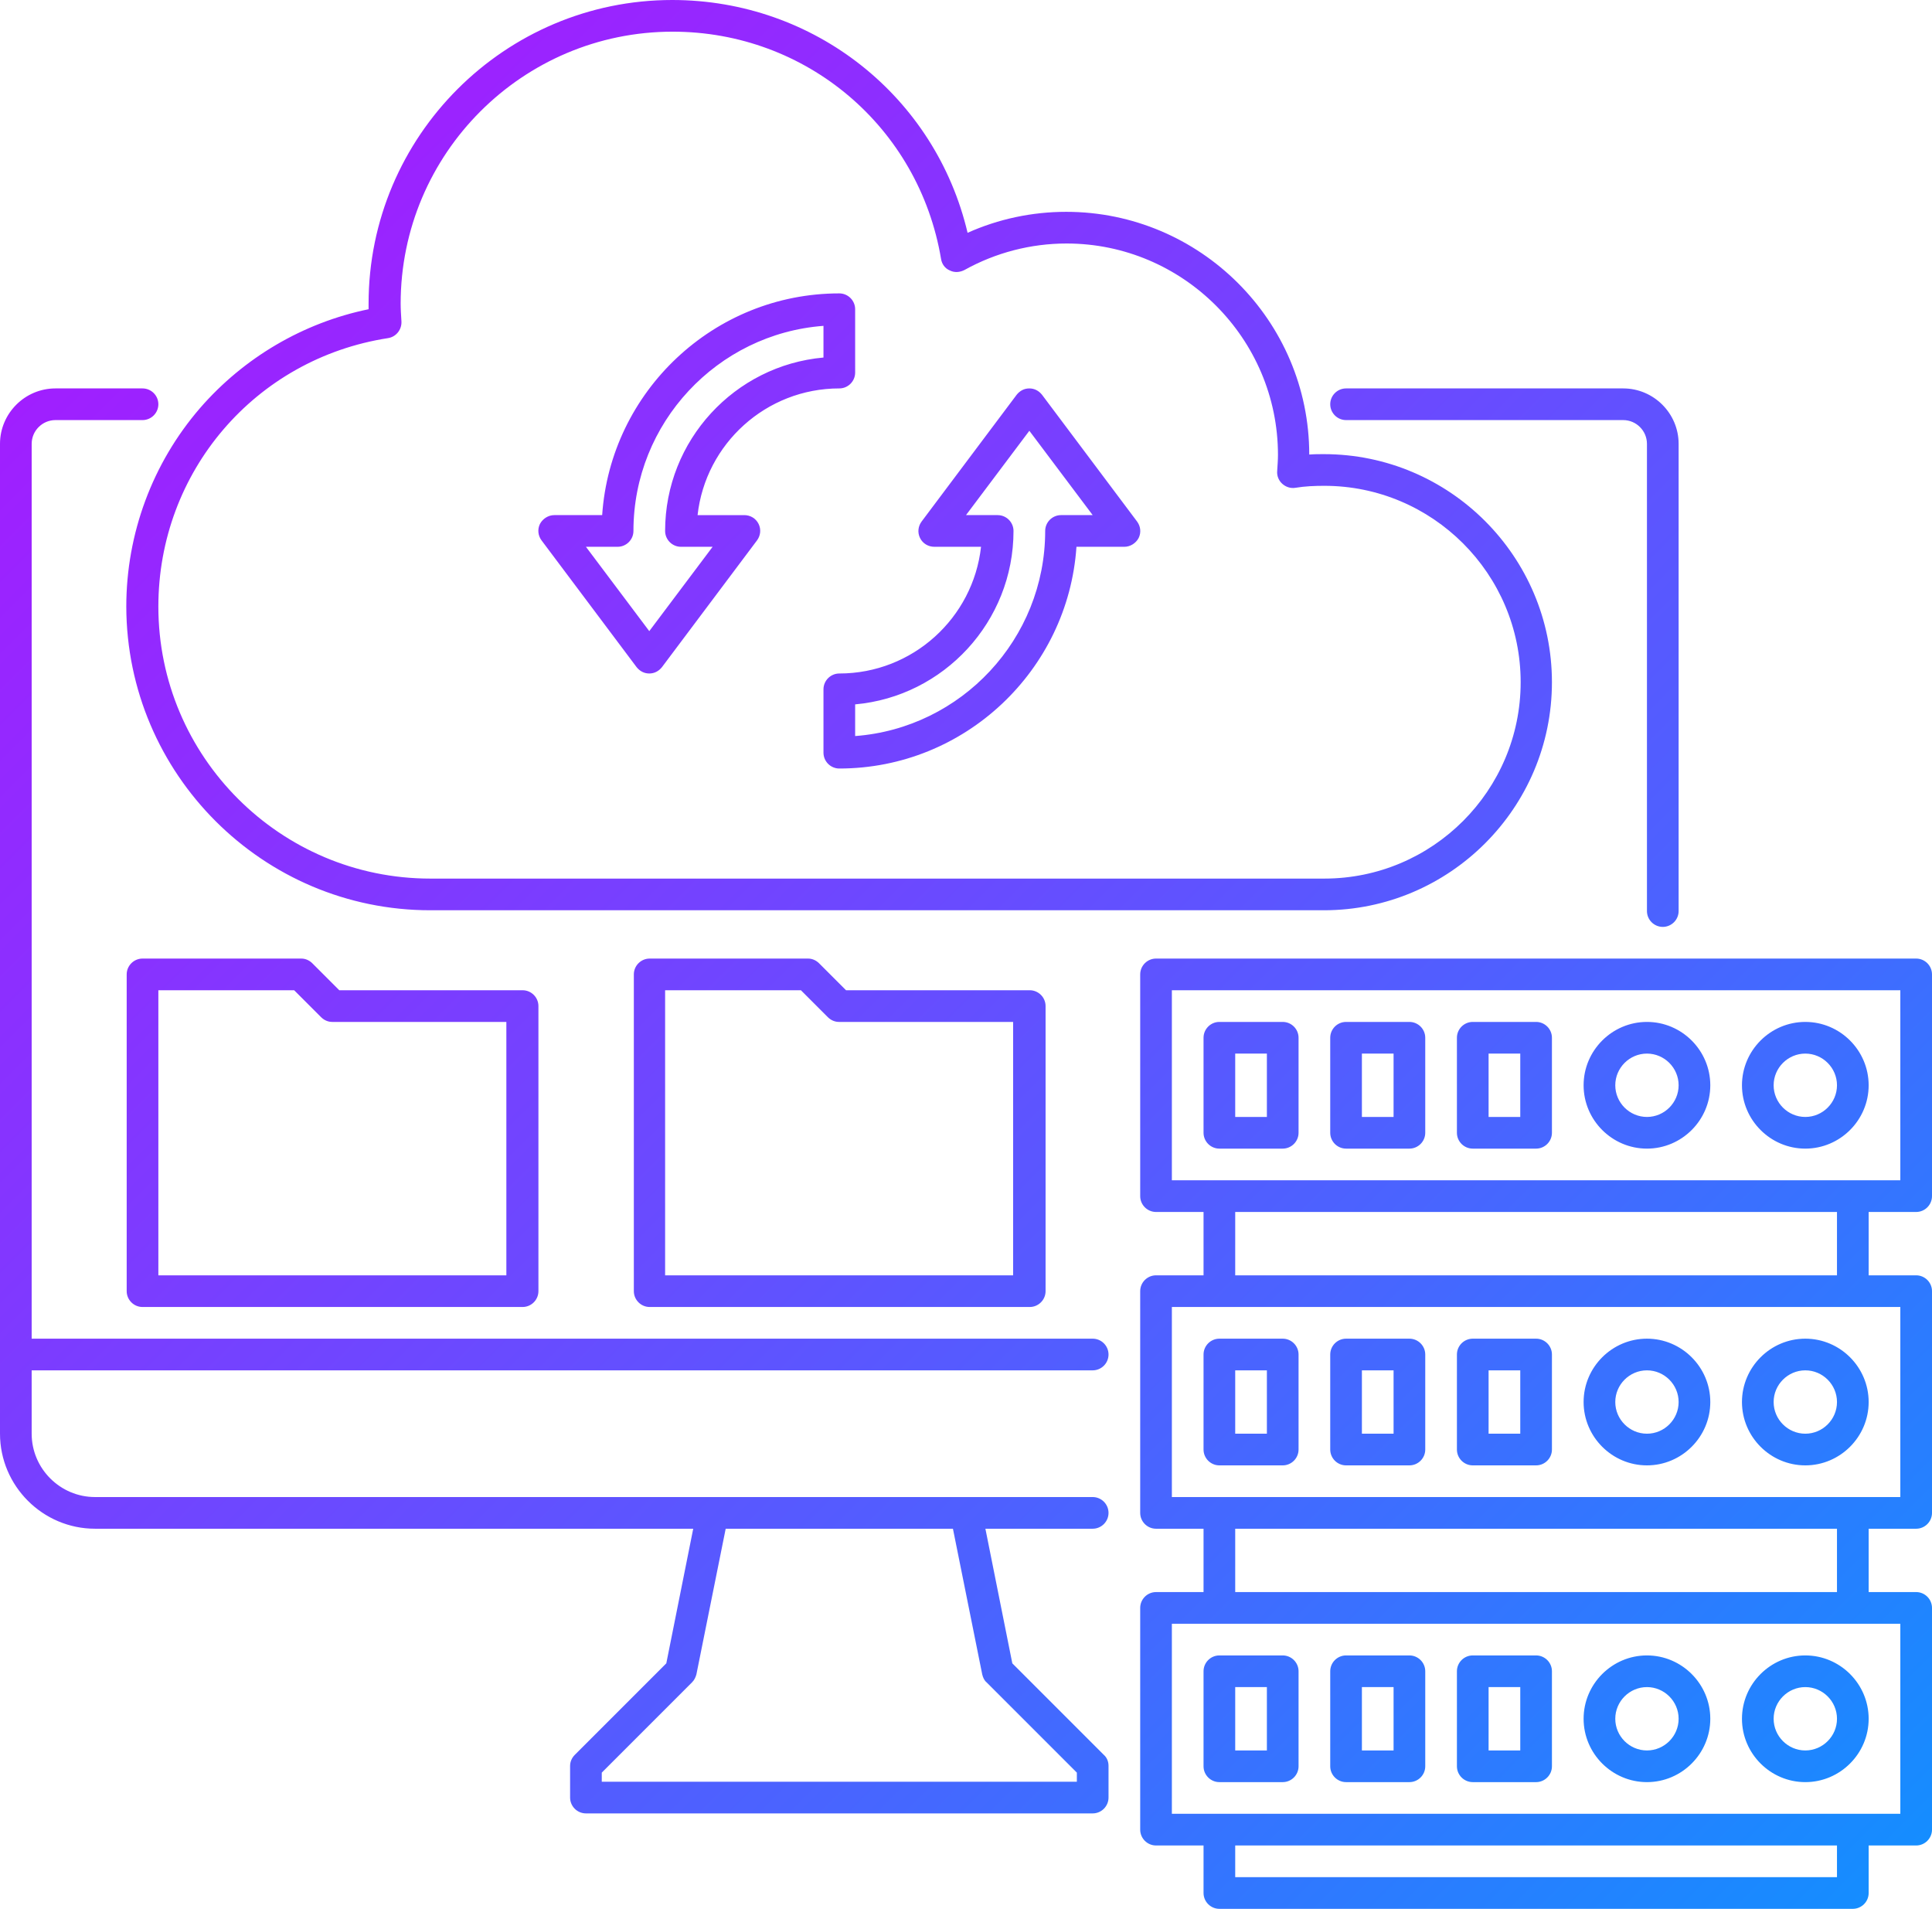 <?xml version="1.0" encoding="UTF-8"?><svg xmlns="http://www.w3.org/2000/svg" xmlns:xlink="http://www.w3.org/1999/xlink" height="482.1" preserveAspectRatio="xMidYMid meet" version="1.0" viewBox="12.0 17.9 488.0 482.1" width="488.0" zoomAndPan="magnify"><linearGradient gradientUnits="userSpaceOnUse" id="a" x1="51.571" x2="474.295" xlink:actuate="onLoad" xlink:show="other" xlink:type="simple" xmlns:xlink="http://www.w3.org/1999/xlink" y1="84.639" y2="507.362"><stop offset="0" stop-color="#a01fff"/><stop offset=".214" stop-color="#8733ff"/><stop offset=".665" stop-color="#4865ff"/><stop offset="1" stop-color="#158dff"/></linearGradient><path d="M120.7,247.8h225.7c31.7,0,57.6-25.8,57.6-57.6c0-31.7-25.8-57.6-57.6-57.6c-1.2,0-2.4,0-3.7,0.1 c0-33.8-27.6-61.3-61.4-61.3c-8.6,0-17.1,1.8-24.9,5.3c-8.1-34.4-38.7-58.8-74.6-58.8c-42.3,0-76.7,34.4-76.7,76.7 c0,0.5,0,0.9,0,1.4c-16.5,3.4-31.5,12.2-42.6,25c-12,13.9-18.6,31.7-18.6,50.1C44,213.4,78.4,247.8,120.7,247.8z M110,103.3 c2-0.3,3.5-2.1,3.4-4.2c-0.1-1.7-0.2-3.1-0.2-4.5c0-37.9,30.8-68.7,68.7-68.7c33.8,0,62.2,24.1,67.8,57.4c0.2,1.3,1,2.4,2.2,2.9 c1.2,0.6,2.5,0.5,3.7-0.1c7.9-4.4,16.8-6.7,25.8-6.7c29.4,0,53.4,24,53.4,53.4c0,1.2-0.1,2.5-0.2,4.1c-0.1,1.2,0.4,2.4,1.3,3.2 s2.1,1.2,3.3,1c2.4-0.4,4.9-0.5,7.3-0.5c27.3,0,49.6,22.2,49.6,49.6c0,27.3-22.2,49.6-49.6,49.6H120.7C82.8,239.8,52,209,52,171.1 C52,137.1,76.4,108.5,110,103.3z M348,120c0-2.2,1.8-4,4-4h70c7.7,0,14,6.3,14,14v118c0,2.2-1.8,4-4,4s-4-1.8-4-4V130 c0-3.3-2.7-6-6-6h-70C349.8,124,348,122.2,348,120z M288,364c2.2,0,4-1.8,4-4s-1.8-4-4-4H20V130c0-3.3,2.7-6,6-6h22c2.2,0,4-1.8,4-4 s-1.8-4-4-4H26c-7.7,0-14,6.3-14,14v250c0,13.2,10.8,24,24,24h151.1l-6.8,34l-23.1,23.1c-0.8,0.8-1.2,1.8-1.2,2.8v8c0,2.2,1.8,4,4,4 h128c2.2,0,4-1.8,4-4v-8c0-1.1-0.4-2.1-1.2-2.8L267.7,438l-6.8-34H288c2.2,0,4-1.8,4-4s-1.8-4-4-4H36c-8.8,0-16-7.2-16-16v-16H288z M252.7,404l7.4,36.8c0.2,0.8,0.5,1.5,1.1,2l22.8,22.8v2.3H164v-2.3l22.8-22.8c0.6-0.6,0.9-1.3,1.1-2l7.4-36.8H252.7z M225.7,268 l-6.8-6.8c-0.8-0.8-1.8-1.2-2.8-1.2h-40c-2.2,0-4,1.8-4,4v80c0,2.2,1.8,4,4,4h96c2.2,0,4-1.8,4-4v-72c0-2.2-1.8-4-4-4H225.7z M268,340h-88v-72h34.3l6.8,6.8c0.8,0.8,1.8,1.2,2.8,1.2h44V340z M97.7,268l-6.8-6.8c-0.8-0.8-1.8-1.2-2.8-1.2H48c-2.2,0-4,1.8-4,4 v80c0,2.2,1.8,4,4,4h96c2.2,0,4-1.8,4-4v-72c0-2.2-1.8-4-4-4H97.7z M140,340H52v-72h34.3l6.8,6.8c0.8,0.8,1.8,1.2,2.8,1.2h44V340z M224,188c-2.2,0-4,1.8-4,4v16c0,2.2,1.8,4,4,4c31.7,0,57.8-24.8,59.9-56H296c1.5,0,2.9-0.9,3.6-2.2c0.7-1.4,0.5-3-0.4-4.2l-24-32 c-0.8-1-1.9-1.6-3.2-1.6s-2.4,0.6-3.2,1.6l-24,32c-0.9,1.2-1.1,2.8-0.4,4.2c0.7,1.4,2.1,2.2,3.6,2.2h11.8 C257.8,174,242.5,188,224,188z M268,152c0-2.2-1.8-4-4-4h-8l16-21.3l16,21.3h-8c-2.2,0-4,1.8-4,4c0,27.3-21.2,49.8-48,51.8v-8 C250.4,193.8,268,174.9,268,152z M172.8,186.4c0.8,1,1.9,1.6,3.2,1.6s2.4-0.6,3.2-1.6l24-32c0.9-1.2,1.1-2.8,0.4-4.2 c-0.7-1.4-2.1-2.2-3.6-2.2h-11.8c2-18,17.3-32,35.8-32c2.2,0,4-1.8,4-4V96c0-2.2-1.8-4-4-4c-31.7,0-57.8,24.8-59.9,56H152 c-1.5,0-2.9,0.9-3.6,2.2c-0.7,1.4-0.5,3,0.4,4.2L172.8,186.4z M168,156c2.2,0,4-1.8,4-4c0-27.3,21.2-49.8,48-51.8v8 c-22.4,2-40,20.9-40,43.8c0,2.2,1.8,4,4,4h8l-16,21.3L160,156H168z M496,324c2.2,0,4-1.8,4-4v-56c0-2.2-1.8-4-4-4H304 c-2.2,0-4,1.8-4,4v56c0,2.2,1.8,4,4,4h12v16h-12c-2.2,0-4,1.8-4,4v56c0,2.2,1.8,4,4,4h12v16h-12c-2.2,0-4,1.8-4,4v56 c0,2.2,1.8,4,4,4h12v12c0,2.2,1.8,4,4,4h160c2.2,0,4-1.8,4-4v-12h12c2.2,0,4-1.8,4-4v-56c0-2.2-1.8-4-4-4h-12v-16h12 c2.2,0,4-1.8,4-4v-56c0-2.2-1.8-4-4-4h-12v-16H496z M308,268h184v48H308V268z M476,492H324v-8h152V492z M492,476H308v-48h184V476z M476,420H324v-16h152V420z M492,396H308v-48h184V396z M476,340H324v-16h152V340z M336,276h-16c-2.2,0-4,1.8-4,4v24c0,2.2,1.8,4,4,4 h16c2.2,0,4-1.8,4-4v-24C340,277.8,338.2,276,336,276z M332,300h-8v-16h8V300z M368,276h-16c-2.2,0-4,1.8-4,4v24c0,2.2,1.8,4,4,4h16 c2.2,0,4-1.8,4-4v-24C372,277.8,370.2,276,368,276z M364,300h-8v-16h8V300z M400,276h-16c-2.2,0-4,1.8-4,4v24c0,2.2,1.8,4,4,4h16 c2.2,0,4-1.8,4-4v-24C404,277.8,402.2,276,400,276z M396,300h-8v-16h8V300z M428,276c-8.8,0-16,7.2-16,16s7.2,16,16,16s16-7.2,16-16 S436.8,276,428,276z M428,300c-4.4,0-8-3.6-8-8s3.6-8,8-8s8,3.6,8,8S432.4,300,428,300z M468,276c-8.8,0-16,7.2-16,16s7.2,16,16,16 s16-7.2,16-16S476.8,276,468,276z M468,300c-4.4,0-8-3.6-8-8s3.6-8,8-8s8,3.6,8,8S472.4,300,468,300z M320,388h16c2.2,0,4-1.8,4-4 v-24c0-2.2-1.8-4-4-4h-16c-2.2,0-4,1.8-4,4v24C316,386.2,317.8,388,320,388z M324,364h8v16h-8V364z M352,388h16c2.2,0,4-1.8,4-4v-24 c0-2.2-1.8-4-4-4h-16c-2.2,0-4,1.8-4,4v24C348,386.2,349.8,388,352,388z M356,364h8v16h-8V364z M384,388h16c2.2,0,4-1.8,4-4v-24 c0-2.2-1.8-4-4-4h-16c-2.2,0-4,1.8-4,4v24C380,386.2,381.8,388,384,388z M388,364h8v16h-8V364z M428,388c8.8,0,16-7.2,16-16 s-7.2-16-16-16s-16,7.2-16,16S419.2,388,428,388z M428,364c4.4,0,8,3.6,8,8s-3.6,8-8,8s-8-3.6-8-8S423.6,364,428,364z M468,388 c8.8,0,16-7.2,16-16s-7.2-16-16-16s-16,7.2-16,16S459.2,388,468,388z M468,364c4.4,0,8,3.6,8,8s-3.6,8-8,8s-8-3.6-8-8 S463.6,364,468,364z M320,468h16c2.2,0,4-1.8,4-4v-24c0-2.2-1.8-4-4-4h-16c-2.2,0-4,1.8-4,4v24C316,466.2,317.8,468,320,468z M324,444h8v16h-8V444z M352,468h16c2.2,0,4-1.8,4-4v-24c0-2.2-1.8-4-4-4h-16c-2.2,0-4,1.8-4,4v24C348,466.2,349.8,468,352,468z M356,444h8v16h-8V444z M384,468h16c2.2,0,4-1.8,4-4v-24c0-2.2-1.8-4-4-4h-16c-2.2,0-4,1.8-4,4v24C380,466.2,381.8,468,384,468z M388,444h8v16h-8V444z M428,468c8.8,0,16-7.2,16-16s-7.2-16-16-16s-16,7.2-16,16S419.2,468,428,468z M428,444c4.4,0,8,3.6,8,8 s-3.6,8-8,8s-8-3.6-8-8S423.6,444,428,444z M468,468c8.8,0,16-7.2,16-16s-7.2-16-16-16s-16,7.2-16,16S459.2,468,468,468z M468,444 c4.4,0,8,3.6,8,8s-3.6,8-8,8s-8-3.6-8-8S463.6,444,468,444z" fill="url(#a)"/></svg>